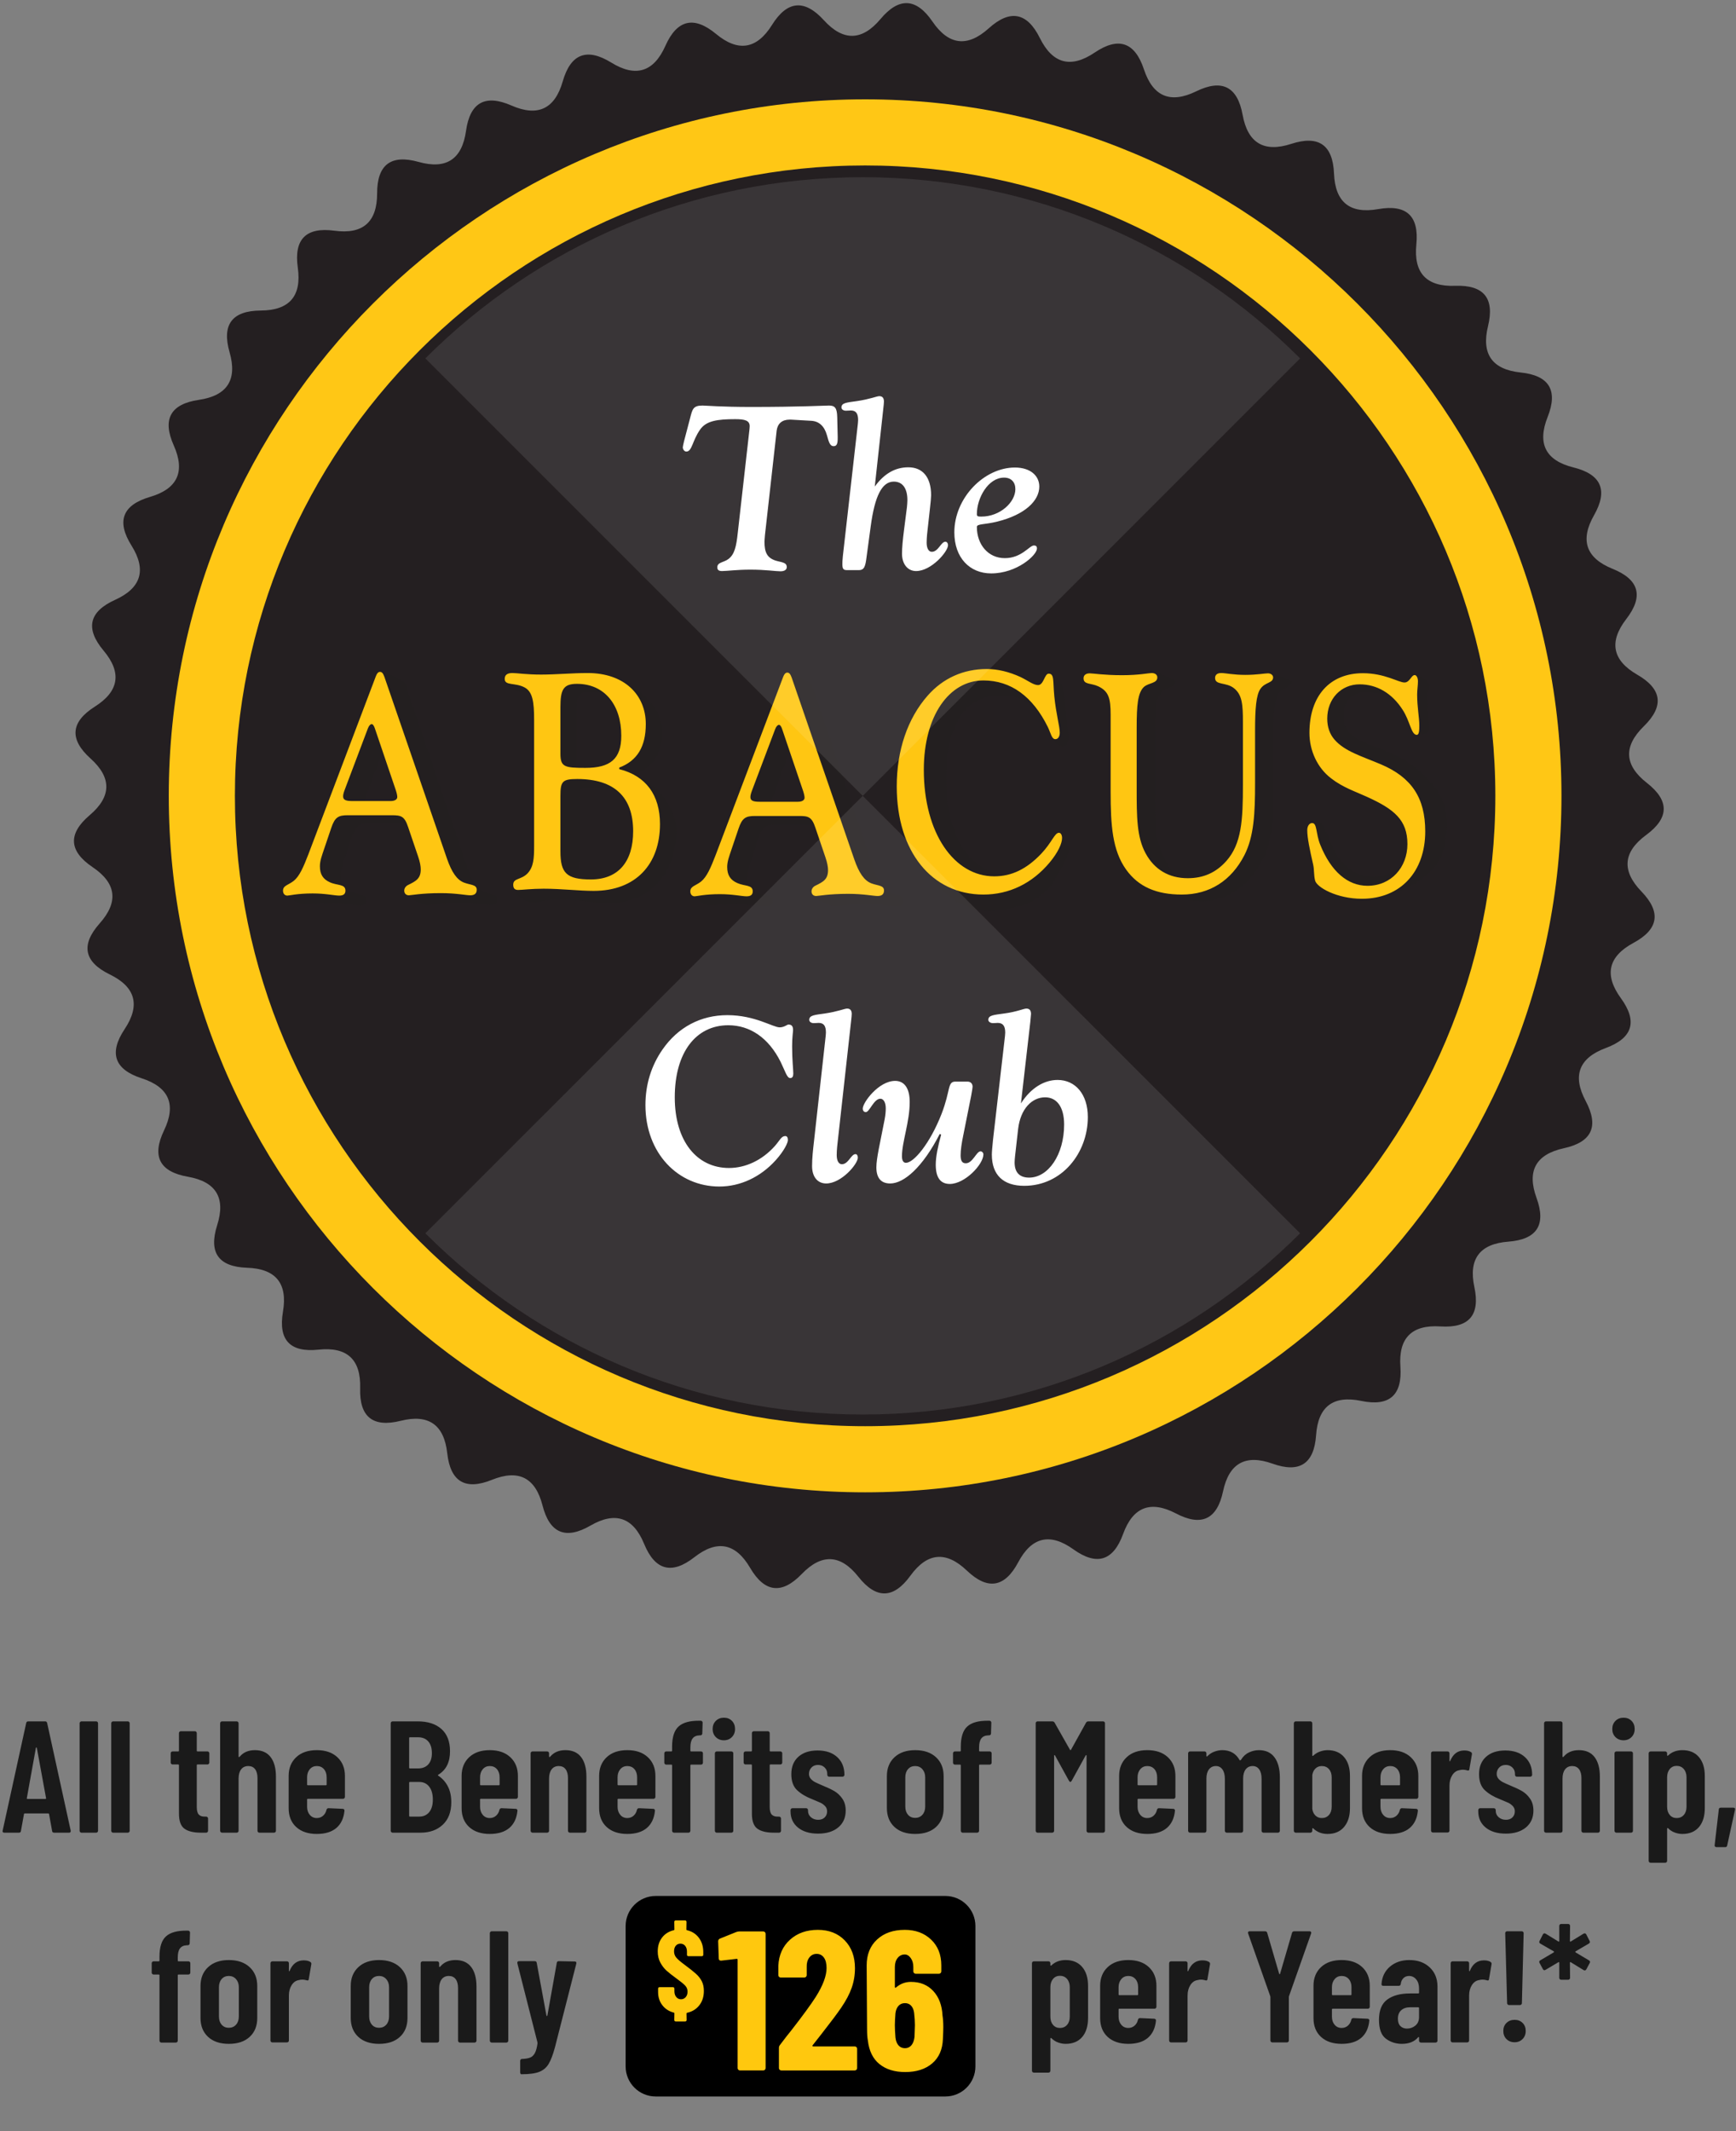 <svg clip-rule="evenodd" fill-rule="evenodd" stroke-linejoin="round" stroke-miterlimit="2" viewBox="0 0 2275 2792" xmlns="http://www.w3.org/2000/svg"><rect x="0" y="0" width="2275" height="2792" fill="#808080" stroke="none"/><path d="m1278.27 2523.36c0-21.749-17.657-39.406-39.406-39.406h-379.576c-21.749 0-39.406 17.657-39.406 39.406v183.896c0 21.749 17.657 39.406 39.406 39.406h379.576c21.749 0 39.406-17.657 39.406-39.406z"/><path d="m1235.14 2640.49c.693 4.163 1.04 9.28 1.04 15.351 0 3.816-.173 9.019-.52 15.61-.52 13.703-5.204 24.327-14.05 31.872s-20.64 11.317-35.384 11.317c-13.876 0-25.107-3.469-33.692-10.407-8.586-6.938-13.66-17.258-15.221-30.961-.694-3.642-1.04-8.412-1.04-14.309l-.521-84.037c0-14.223 4.553-25.541 13.659-33.953 9.107-8.413 21.205-12.619 36.295-12.619 14.05 0 25.541 4.25 34.473 12.749 8.933 8.499 13.4 19.773 13.4 33.823v7.805c0 .867-.304 1.604-.911 2.212-.607.607-1.344.91-2.212.91h-30.44c-.867 0-1.605-.303-2.212-.91-.607-.608-.91-1.345-.91-2.212v-5.724c0-4.683-1.128-8.586-3.383-11.708s-4.856-4.683-7.805-4.683c-3.816 0-6.938 1.518-9.366 4.553-2.429 3.036-3.643 6.982-3.643 11.838v26.278c0 .52.174.824.521.911.346.086.693-.044 1.04-.391 5.724-4.856 12.229-7.285 19.514-7.285 12.141 0 21.898 3.99 29.269 11.968 7.372 7.979 11.405 18.646 12.099 32.002zm-270.324-109.274c1.388-.52 2.689-.78 3.903-.78h31.481c.868 0 1.605.303 2.212.91s.91 1.344.91 2.212v175.879c0 .867-.303 1.604-.91 2.211-.607.608-1.344.911-2.212.911h-30.44c-.868 0-1.605-.303-2.212-.911-.607-.607-.911-1.344-.911-2.211v-142.056c0-.694-.433-1.041-1.3-1.041l-20.034 2.341h-.52c-1.908 0-2.862-.953-2.862-2.861l-.781-22.376c0-1.734.781-2.948 2.342-3.642zm100.168 148.301c-.347.347-.433.693-.26 1.04s.52.521 1.041.521h54.377c.867 0 1.604.303 2.211.91s.911 1.345.911 2.212v25.237c0 .867-.304 1.604-.911 2.211-.607.608-1.344.911-2.211.911h-96.266c-.867 0-1.604-.303-2.211-.911-.607-.607-.911-1.344-.911-2.211v-26.278c0-1.561.434-2.862 1.301-3.903 6.938-9.192 11.795-15.437 14.57-18.732 15.264-19.6 26.104-34.43 32.522-44.49 9.366-14.917 14.05-27.492 14.05-37.726 0-5.897-1.171-10.45-3.513-13.659-2.341-3.209-5.507-4.814-9.496-4.814-3.99 0-7.199 1.605-9.627 4.814s-3.556 7.328-3.382 12.358v10.667c0 .868-.304 1.605-.911 2.212s-1.344.91-2.211.91h-30.961c-.867 0-1.605-.303-2.212-.91s-.91-1.344-.91-2.212v-12.228c.693-14.223 5.81-25.627 15.35-34.213s21.681-12.879 36.425-12.879c14.57 0 26.321 4.597 35.254 13.789 8.932 9.193 13.399 21.335 13.399 36.425 0 9.02-1.431 17.605-4.293 25.758-2.862 8.152-7.502 16.911-13.92 26.277-4.856 7.112-13.182 18.213-24.977 33.303zm133.471-10.928c.347-8.325.52-13.442.52-15.35 0-4.683-.347-10.06-1.041-16.131-.52-3.989-1.821-7.112-3.902-9.366-2.082-2.255-4.77-3.383-8.066-3.383-3.469 0-6.287 1.171-8.456 3.513-2.168 2.341-3.512 5.593-4.032 9.756-.521 6.765-.781 11.968-.781 15.611 0 4.163.26 9.54.781 16.131.52 4.51 1.864 7.979 4.032 10.407 2.169 2.428 4.987 3.642 8.456 3.642s6.288-1.301 8.456-3.902c2.168-2.602 3.512-6.245 4.033-10.928zm-276.06-60.193c0 7.484-1.999 13.762-5.997 18.837-3.998 5.074-9.328 8.328-15.992 9.764-.512.205-.768.512-.768.922l.153 8.611c0 .512-.179.948-.538 1.307s-.794.538-1.307.538h-12.455c-.512 0-.948-.179-1.307-.538-.358-.359-.538-.795-.538-1.307l.154-8.918c0-.41-.205-.667-.615-.769-6.356-1.64-11.404-4.869-15.146-9.687-3.741-4.818-5.612-10.61-5.612-17.376v-4.459c0-.512.179-.948.538-1.307s.794-.538 1.307-.538h17.683c.512 0 .948.179 1.307.538s.538.795.538 1.307v3.383c0 3.178.82 5.74 2.46 7.688s3.691 2.922 6.151 2.922 4.51-.923 6.15-2.768 2.461-4.254 2.461-7.227c0-3.075-1.026-5.715-3.076-7.919s-6.048-5.458-11.993-9.764c-5.126-3.69-9.277-6.971-12.455-9.841s-5.895-6.407-8.15-10.61c-2.255-4.202-3.383-9.072-3.383-14.607 0-7.176 1.897-13.224 5.69-18.144 3.793-4.921 8.969-8.15 15.53-9.687.41-.103.615-.41.615-.923l-.154-9.995c0-.512.18-.948.538-1.307.359-.358.795-.538 1.307-.538h12.301c.513 0 .949.18 1.307.538.359.359.539.795.539 1.307l-.154 9.995c0 .513.205.82.615.923 6.663 1.537 11.917 4.869 15.761 9.994 3.844 5.126 5.766 11.328 5.766 18.606v3.69c0 .513-.179.948-.538 1.307s-.795.538-1.307.538h-17.683c-.513 0-.948-.179-1.307-.538s-.538-.794-.538-1.307v-4.152c0-3.177-.795-5.714-2.384-7.611-1.589-1.896-3.664-2.845-6.227-2.845-2.46 0-4.459.897-5.997 2.691s-2.306 4.28-2.306 7.458c0 3.075.974 5.792 2.921 8.149 1.948 2.358 5.792 5.638 11.532 9.841 6.356 4.716 11.148 8.534 14.377 11.456 3.229 2.921 5.741 6.15 7.535 9.687 1.794 3.536 2.691 7.765 2.691 12.685z" fill="#ffc80e" fill-rule="nonzero"/><path d="m682.97 2717.5c-.278 0-.556-.243-.834-.729-.277-.486-.416-1.077-.416-1.771v-15c0-.695.208-1.285.625-1.771.416-.486.903-.729 1.458-.729 4.583-.139 8.195-.729 10.833-1.771 2.639-1.042 4.757-3.056 6.355-6.042 1.597-2.986 2.743-7.326 3.437-13.021l-.208-1.25-26.25-103.333v-.833c0-1.25.764-1.875 2.291-1.875h20.417c1.667 0 2.57.764 2.708 2.291l12.709 68.959c.139.416.347.625.625.625s.486-.209.625-.625l12.291-68.959c.139-1.527 1.042-2.291 2.709-2.291l20.625.416c1.944 0 2.708.903 2.291 2.709l-27.916 109.375c-2.639 9.861-5.417 17.222-8.334 22.083-2.916 4.861-7.013 8.333-12.291 10.417-5.278 2.083-12.847 3.125-22.709 3.125zm713.541-149.584c9.306 0 16.528 3.021 21.667 9.063s7.708 14.271 7.708 24.687v42.084c0 10.694-2.569 19.028-7.708 25s-12.361 8.958-21.667 8.958c-3.194 0-6.458-.59-9.791-1.771-3.334-1.18-6.32-3.09-8.959-5.729-.277-.278-.555-.347-.833-.208s-.417.416-.417.833v42.083c0 .695-.243 1.285-.729 1.771s-1.076.729-1.771.729h-19.166c-.695 0-1.285-.243-1.771-.729s-.729-1.076-.729-1.771v-140.833c0-.694.243-1.285.729-1.771s1.076-.729 1.771-.729h19.166c.695 0 1.285.243 1.771.729s.729 1.077.729 1.771v2.5c0 .417.174.66.521.729.347.07.729-.173 1.146-.729 4.861-4.444 10.972-6.667 18.333-6.667zm118.959 61.25c0 .695-.243 1.285-.729 1.771-.487.486-1.077.729-1.771.729h-46.042c-.694 0-1.042.348-1.042 1.042v9.375c0 4.306 1.181 7.847 3.542 10.625s5.417 4.167 9.167 4.167c3.194 0 5.937-1.007 8.229-3.021s3.785-4.618 4.479-7.813c.417-1.388 1.32-2.083 2.708-2.083l18.542.833c.695 0 1.285.244 1.771.73s.66 1.145.521 1.979c-.972 9.722-4.514 17.187-10.625 22.396-6.111 5.208-14.653 7.812-25.625 7.812-11.389 0-20.382-3.021-26.979-9.062-6.598-6.042-9.896-14.271-9.896-24.688v-42.292c0-10.138 3.298-18.298 9.896-24.479 6.597-6.18 15.59-9.271 26.979-9.271s20.382 3.091 26.979 9.271c6.597 6.181 9.896 14.341 9.896 24.479zm279.583 0c0 .695-.243 1.285-.729 1.771s-1.076.729-1.771.729h-46.042c-.694 0-1.041.348-1.041 1.042v9.375c0 4.306 1.18 7.847 3.541 10.625 2.362 2.778 5.417 4.167 9.167 4.167 3.195 0 5.938-1.007 8.229-3.021 2.292-2.014 3.785-4.618 4.479-7.813.417-1.388 1.32-2.083 2.709-2.083l18.541.833c.695 0 1.285.244 1.771.73s.66 1.145.521 1.979c-.972 9.722-4.514 17.187-10.625 22.396-6.111 5.208-14.653 7.812-25.625 7.812-11.389 0-20.382-3.021-26.979-9.062-6.597-6.042-9.896-14.271-9.896-24.688v-42.292c0-10.138 3.299-18.298 9.896-24.479 6.597-6.18 15.59-9.271 26.979-9.271s20.382 3.091 26.979 9.271c6.597 6.181 9.896 14.341 9.896 24.479zm-1495.21 48.542c-11.528 0-20.591-3.055-27.188-9.167-6.597-6.111-9.896-14.375-9.896-24.791v-41.875c0-10.278 3.334-18.507 10-24.688 6.667-6.18 15.695-9.271 27.084-9.271 11.528 0 20.625 3.091 27.291 9.271 6.667 6.181 10 14.41 10 24.688v41.875c0 10.416-3.298 18.68-9.895 24.791-6.598 6.112-15.73 9.167-27.396 9.167zm196.875 0c-11.528 0-20.591-3.055-27.188-9.167-6.597-6.111-9.896-14.375-9.896-24.791v-41.875c0-10.278 3.334-18.507 10-24.688 6.667-6.18 15.695-9.271 27.084-9.271 11.528 0 20.625 3.091 27.291 9.271 6.667 6.181 10 14.41 10 24.688v41.875c0 10.416-3.298 18.68-9.895 24.791-6.598 6.112-15.73 9.167-27.396 9.167zm1350.21-109.792c10.972 0 19.861 3.195 26.667 9.584 6.805 6.389 10.208 14.791 10.208 25.208v70.833c0 .695-.243 1.285-.729 1.771s-1.076.729-1.771.729h-19.167c-.694 0-1.284-.243-1.77-.729-.487-.486-.73-1.076-.73-1.771v-3.958c0-.417-.138-.694-.416-.833s-.556 0-.834.416c-4.861 5.695-11.944 8.542-21.25 8.542-7.916 0-14.895-2.257-20.937-6.771s-9.063-12.743-9.063-24.687c0-12.5 3.646-21.389 10.938-26.667s17.187-7.917 29.687-7.917h10.834c.694 0 1.041-.347 1.041-1.041v-5.417c0-5-1.25-8.993-3.75-11.979s-5.625-4.479-9.375-4.479c-2.916 0-5.347.937-7.291 2.812-1.945 1.875-3.125 4.41-3.542 7.604-.139 1.667-1.042 2.5-2.708 2.5h-20.209c-1.666 0-2.43-.833-2.291-2.5.694-9.444 4.409-17.013 11.146-22.708 6.736-5.694 15.173-8.542 25.312-8.542zm-1202.5 108.125c-.694 0-1.285-.243-1.771-.729s-.729-1.076-.729-1.771v-140.833c0-.694.243-1.285.729-1.771s1.077-.729 1.771-.729h19.167c.694 0 1.284.243 1.771.729.486.486.729 1.077.729 1.771v140.833c0 .695-.243 1.285-.729 1.771-.487.486-1.077.729-1.771.729zm-47.5-108.125c9.028 0 15.868 3.021 20.521 9.063s6.979 14.618 6.979 25.729v70.833c0 .695-.243 1.285-.729 1.771s-1.076.729-1.771.729h-19.167c-.694 0-1.284-.243-1.77-.729-.487-.486-.73-1.076-.73-1.771v-68.958c0-5-1.041-8.889-3.125-11.667-2.083-2.777-5.069-4.166-8.958-4.166-4.028 0-7.153 1.458-9.375 4.375-2.222 2.916-3.333 6.944-3.333 12.083v68.333c0 .695-.243 1.285-.729 1.771-.487.486-1.077.729-1.771.729h-19.167c-.694 0-1.285-.243-1.771-.729s-.729-1.076-.729-1.771v-101.458c0-.694.243-1.285.729-1.771s1.077-.729 1.771-.729h19.167c.694 0 1.284.243 1.771.729.486.486.729 1.077.729 1.771v4.167c0 .416.173.66.521.729.347.069.729-.174 1.145-.729 4.723-5.556 11.32-8.334 19.792-8.334zm-350 1.667c.695 0 1.285.243 1.771.729s.729 1.077.729 1.771v12.292c0 .694-.243 1.285-.729 1.771s-1.076.729-1.771.729h-12.917c-.694 0-1.041.347-1.041 1.041v85.625c0 .695-.243 1.285-.729 1.771-.487.486-1.077.729-1.771.729h-18.959c-.694 0-1.284-.243-1.77-.729-.487-.486-.73-1.076-.73-1.771v-85.625c0-.694-.347-1.041-1.041-1.041h-6.667c-.694 0-1.285-.243-1.771-.729s-.729-1.077-.729-1.771v-12.292c0-.694.243-1.285.729-1.771s1.077-.729 1.771-.729h6.667c.694 0 1.041-.347 1.041-1.042v-5.208c0-12.5 2.848-21.319 8.542-26.458 5.695-5.139 14.792-7.639 27.292-7.5h1.666c.695 0 1.285.243 1.771.729s.729 1.076.729 1.771l-.416 14.166c0 .695-.243 1.285-.729 1.771-.487.486-1.077.729-1.771.729h-1.042c-4.167.139-7.222 1.494-9.167 4.063-1.944 2.569-2.916 6.493-2.916 11.771v4.166c0 .695.347 1.042 1.041 1.042zm1420.42 106.25c-.695 0-1.285-.243-1.771-.729s-.729-1.076-.729-1.771v-56.875l-.209-1.25-28.958-82.083c-.139-.278-.208-.625-.208-1.042 0-1.25.764-1.875 2.291-1.875h20c1.528 0 2.5.695 2.917 2.083l15.625 53.542c.139.417.347.625.625.625s.486-.208.625-.625l15.625-53.542c.417-1.388 1.389-2.083 2.917-2.083h20c.833 0 1.458.243 1.875.729.416.486.486 1.216.208 2.188l-28.958 82.083-.209 1.25v56.875c0 .695-.243 1.285-.729 1.771s-1.076.729-1.771.729zm277.291-107.5c3.75 0 6.667.695 8.75 2.083 1.112.695 1.528 1.737 1.25 3.125l-3.333 19.375c-.139 1.667-1.111 2.153-2.917 1.459-1.944-.556-3.75-.834-5.416-.834-1.667 0-3.195.209-4.584.625-3.888.556-7.048 2.744-9.479 6.563-2.43 3.819-3.646 8.368-3.646 13.646v58.958c0 .695-.243 1.285-.729 1.771s-1.076.729-1.771.729h-19.166c-.695 0-1.285-.243-1.771-.729s-.729-1.076-.729-1.771v-101.25c0-.694.243-1.285.729-1.771s1.076-.729 1.771-.729h19.166c.695 0 1.285.243 1.771.729s.729 1.077.729 1.771v9.583c0 .556.139.869.417.938s.486-.174.625-.729c3.75-9.028 9.861-13.542 18.333-13.542zm-368.958 0c3.75 0 6.667.695 8.75 2.083 1.111.695 1.528 1.737 1.25 3.125l-3.333 19.375c-.139 1.667-1.111 2.153-2.917 1.459-1.944-.556-3.75-.834-5.417-.834-1.666 0-3.194.209-4.583.625-3.889.556-7.049 2.744-9.479 6.563-2.431 3.819-3.646 8.368-3.646 13.646v58.958c0 .695-.243 1.285-.729 1.771s-1.076.729-1.771.729h-19.167c-.694 0-1.284-.243-1.77-.729-.487-.486-.73-1.076-.73-1.771v-101.25c0-.694.243-1.285.73-1.771.486-.486 1.076-.729 1.77-.729h19.167c.695 0 1.285.243 1.771.729s.729 1.077.729 1.771v9.583c0 .556.139.869.417.938s.486-.174.625-.729c3.75-9.028 9.861-13.542 18.333-13.542zm-1177.71 0c3.75 0 6.666.695 8.75 2.083 1.111.695 1.528 1.737 1.25 3.125l-3.334 19.375c-.138 1.667-1.111 2.153-2.916 1.459-1.945-.556-3.75-.834-5.417-.834s-3.194.209-4.583.625c-3.889.556-7.049 2.744-9.479 6.563-2.431 3.819-3.646 8.368-3.646 13.646v58.958c0 .695-.243 1.285-.729 1.771-.487.486-1.077.729-1.771.729h-19.167c-.694 0-1.285-.243-1.771-.729s-.729-1.076-.729-1.771v-101.25c0-.694.243-1.285.729-1.771s1.077-.729 1.771-.729h19.167c.694 0 1.284.243 1.771.729.486.486.729 1.077.729 1.771v9.583c0 .556.139.869.416.938.278.069.487-.174.625-.729 3.75-9.028 9.862-13.542 18.334-13.542zm1586.88 107.292c-4.306 0-7.847-1.389-10.625-4.167s-4.167-6.319-4.167-10.625c0-4.305 1.389-7.812 4.167-10.521 2.778-2.708 6.319-4.062 10.625-4.062 4.305 0 7.812 1.354 10.521 4.062 2.708 2.709 4.062 6.216 4.062 10.521 0 4.306-1.389 7.847-4.167 10.625-2.777 2.778-6.25 4.167-10.416 4.167zm-141.042-17.917c4.167 0 7.847-1.319 11.042-3.958 3.194-2.639 4.791-6.32 4.791-11.042v-11.875c0-.694-.347-1.042-1.041-1.042h-10.834c-4.722 0-8.541 1.285-11.458 3.855-2.917 2.569-4.375 6.284-4.375 11.145 0 4.306 1.111 7.535 3.333 9.688 2.223 2.153 5.07 3.229 8.542 3.229zm-441.875-54.167c0-4.444-1.18-8.055-3.542-10.833-2.361-2.778-5.486-4.167-9.375-4.167-3.75 0-6.77 1.389-9.062 4.167s-3.438 6.389-3.438 10.833v38.542c0 4.445 1.146 8.021 3.438 10.729 2.292 2.709 5.312 4.063 9.062 4.063 3.889 0 7.014-1.354 9.375-4.063 2.362-2.708 3.542-6.284 3.542-10.729zm-1102.08 53.125c3.889 0 7.048-1.354 9.479-4.062 2.43-2.708 3.646-6.285 3.646-10.729v-38.334c0-4.305-1.216-7.847-3.646-10.625-2.431-2.777-5.59-4.166-9.479-4.166s-7.014 1.354-9.375 4.062c-2.361 2.709-3.542 6.285-3.542 10.729v38.334c0 4.444 1.181 8.021 3.542 10.729s5.486 4.062 9.375 4.062zm196.875 0c3.889 0 7.048-1.354 9.479-4.062 2.43-2.708 3.646-6.285 3.646-10.729v-38.334c0-4.305-1.216-7.847-3.646-10.625-2.431-2.777-5.59-4.166-9.479-4.166s-7.014 1.354-9.375 4.062c-2.361 2.709-3.542 6.285-3.542 10.729v38.334c0 4.444 1.181 8.021 3.542 10.729s5.486 4.062 9.375 4.062zm1480.83-29.791c-.694 0-1.285-.243-1.771-.729s-.729-1.077-.729-1.771l-2.5-91.667c0-.694.243-1.285.729-1.771s1.077-.729 1.771-.729h19.167c.694 0 1.284.243 1.771.729.486.486.729 1.077.729 1.771l-2.292 91.667c0 .694-.243 1.285-.729 1.771s-1.076.729-1.771.729zm-498.958-38.125c-3.75 0-6.806 1.389-9.167 4.166-2.361 2.778-3.542 6.32-3.542 10.625v9.375c0 .695.348 1.042 1.042 1.042h23.542c.694 0 1.041-.347 1.041-1.042v-9.375c0-4.444-1.18-8.02-3.541-10.729-2.361-2.708-5.486-4.062-9.375-4.062zm279.583 0c-3.75 0-6.805 1.389-9.167 4.166-2.361 2.778-3.541 6.32-3.541 10.625v9.375c0 .695.347 1.042 1.041 1.042h23.542c.695 0 1.042-.347 1.042-1.042v-9.375c0-4.444-1.181-8.02-3.542-10.729-2.361-2.708-5.486-4.062-9.375-4.062zm287.708 5c-.694 0-1.284-.243-1.77-.729-.487-.486-.73-1.077-.73-1.771v-19.792c0-.417-.138-.694-.416-.833s-.556-.07-.834.208l-16.875 10c-.555.278-.972.417-1.25.417-.833 0-1.527-.486-2.083-1.459l-4.375-8.125c-.278-.555-.417-.972-.417-1.25 0-.833.417-1.527 1.25-2.083l17.709-10.417c.278-.277.416-.555.416-.833s-.138-.486-.416-.625l-17.709-10.208c-1.25-.834-1.527-1.945-.833-3.334l4.375-8.541c.278-.695.764-1.146 1.458-1.354.695-.209 1.389-.105 2.084.312l16.666 10.208c.278.278.556.348.834.209s.416-.417.416-.834v-19.791c0-.695.243-1.285.73-1.771.486-.486 1.076-.729 1.77-.729h9.167c.695 0 1.285.243 1.771.729s.729 1.076.729 1.771l-.208 19.791c0 .417.139.695.416.834.278.139.556.069.834-.209l16.666-10.208c.556-.278.973-.417 1.25-.417.973 0 1.737.487 2.292 1.459l4.375 8.541c.278.556.417.973.417 1.25 0 .695-.417 1.389-1.25 2.084l-17.5 10.208c-.278.139-.417.347-.417.625s.139.556.417.833l17.5 10.417c1.389.833 1.736 1.945 1.041 3.333l-4.583 8.542c-.417.695-.937 1.111-1.562 1.25s-1.285 0-1.98-.417l-16.666-10.208c-.278-.278-.556-.347-.834-.208-.277.139-.416.416-.416.833l.208 19.792c0 .694-.243 1.285-.729 1.771s-1.076.729-1.771.729zm158.855-300.834c9.305 0 16.527 3.021 21.666 9.063s7.709 14.271 7.709 24.687v42.084c0 10.694-2.57 19.028-7.709 25s-12.361 8.958-21.666 8.958c-3.195 0-6.459-.59-9.792-1.771-3.333-1.18-6.32-3.09-8.958-5.729-.278-.278-.556-.347-.834-.208s-.416.416-.416.833v42.083c0 .695-.243 1.285-.73 1.771-.486.486-1.076.729-1.77.729h-19.167c-.695 0-1.285-.243-1.771-.729s-.729-1.076-.729-1.771v-140.833c0-.694.243-1.285.729-1.771s1.076-.729 1.771-.729h19.167c.694 0 1.284.243 1.77.729.487.486.73 1.077.73 1.771v2.5c0 .417.173.66.52.729.348.07.73-.173 1.146-.729 4.861-4.444 10.972-6.667 18.334-6.667zm44.791 127.084c-.833 0-1.493-.243-1.979-.729s-.66-1.146-.521-1.98l5.417-46.666c.139-1.528.972-2.292 2.5-2.292h16.667c1.805 0 2.5.903 2.083 2.708l-10.208 46.667c-.278 1.528-1.181 2.292-2.709 2.292zm-1050.21-17.292c-11.528 0-20.59-3.055-27.188-9.167-6.597-6.111-9.895-14.375-9.895-24.791v-41.875c0-10.278 3.333-18.507 10-24.688 6.666-6.18 15.694-9.271 27.083-9.271 11.528 0 20.625 3.091 27.292 9.271 6.666 6.181 10 14.41 10 24.688v41.875c0 10.416-3.299 18.68-9.896 24.791-6.597 6.112-15.729 9.167-27.396 9.167zm-340.417-48.542c0 .695-.243 1.285-.729 1.771s-1.076.729-1.771.729h-46.041c-.695 0-1.042.348-1.042 1.042v9.375c0 4.306 1.18 7.847 3.542 10.625 2.361 2.778 5.416 4.167 9.166 4.167 3.195 0 5.938-1.007 8.229-3.021 2.292-2.014 3.785-4.618 4.48-7.813.416-1.388 1.319-2.083 2.708-2.083l18.542.833c.694 0 1.284.244 1.77.73.487.486.66 1.145.521 1.979-.972 9.722-4.514 17.187-10.625 22.396-6.111 5.208-14.653 7.812-25.625 7.812-11.389 0-20.382-3.021-26.979-9.062-6.597-6.042-9.896-14.271-9.896-24.688v-42.292c0-10.138 3.299-18.298 9.896-24.479 6.597-6.18 15.59-9.271 26.979-9.271s20.382 3.091 26.979 9.271c6.598 6.181 9.896 14.341 9.896 24.479zm-180.208 0c0 .695-.243 1.285-.729 1.771s-1.077.729-1.771.729h-46.042c-.694 0-1.041.348-1.041 1.042v9.375c0 4.306 1.18 7.847 3.541 10.625s5.417 4.167 9.167 4.167c3.194 0 5.937-1.007 8.229-3.021s3.785-4.618 4.479-7.813c.417-1.388 1.32-2.083 2.709-2.083l18.541.833c.695 0 1.285.244 1.771.73s.66 1.145.521 1.979c-.972 9.722-4.514 17.187-10.625 22.396-6.111 5.208-14.653 7.812-25.625 7.812-11.389 0-20.382-3.021-26.979-9.062-6.597-6.042-9.896-14.271-9.896-24.688v-42.292c0-10.138 3.299-18.298 9.896-24.479 6.597-6.18 15.59-9.271 26.979-9.271s20.382 3.091 26.979 9.271c6.597 6.181 9.896 14.341 9.896 24.479zm1180 0c0 .695-.243 1.285-.729 1.771s-1.077.729-1.771.729h-46.042c-.694 0-1.041.348-1.041 1.042v9.375c0 4.306 1.18 7.847 3.541 10.625s5.417 4.167 9.167 4.167c3.194 0 5.937-1.007 8.229-3.021s3.785-4.618 4.479-7.813c.417-1.388 1.32-2.083 2.709-2.083l18.541.833c.695 0 1.285.244 1.771.73s.66 1.145.521 1.979c-.972 9.722-4.514 17.187-10.625 22.396-6.111 5.208-14.653 7.812-25.625 7.812-11.389 0-20.382-3.021-26.979-9.062-6.597-6.042-9.896-14.271-9.896-24.688v-42.292c0-10.138 3.299-18.298 9.896-24.479 6.597-6.18 15.59-9.271 26.979-9.271s20.382 3.091 26.979 9.271c6.597 6.181 9.896 14.341 9.896 24.479zm-1406.67 0c0 .695-.243 1.285-.729 1.771s-1.076.729-1.771.729h-46.041c-.695 0-1.042.348-1.042 1.042v9.375c0 4.306 1.18 7.847 3.542 10.625 2.361 2.778 5.416 4.167 9.166 4.167 3.195 0 5.938-1.007 8.229-3.021 2.292-2.014 3.785-4.618 4.48-7.813.416-1.388 1.319-2.083 2.708-2.083l18.542.833c.694 0 1.284.244 1.77.73.487.486.66 1.145.521 1.979-.972 9.722-4.514 17.187-10.625 22.396-6.111 5.208-14.653 7.812-25.625 7.812-11.389 0-20.382-3.021-26.979-9.062-6.597-6.042-9.896-14.271-9.896-24.688v-42.292c0-10.138 3.299-18.298 9.896-24.479 6.597-6.18 15.59-9.271 26.979-9.271s20.382 3.091 26.979 9.271c6.598 6.181 9.896 14.341 9.896 24.479zm1287.71-61.25c9.166 0 16.354 2.987 21.562 8.959s7.813 14.236 7.813 24.791v42.292c0 10.278-2.57 18.472-7.709 24.583-5.139 6.112-12.361 9.167-21.666 9.167-7.5 0-13.75-2.43-18.75-7.292-.278-.277-.556-.347-.834-.208s-.416.417-.416.833v2.5c0 .695-.243 1.285-.73 1.771-.486.486-1.076.729-1.77.729h-19.167c-.695 0-1.285-.243-1.771-.729s-.729-1.076-.729-1.771v-140.833c0-.694.243-1.285.729-1.771s1.076-.729 1.771-.729h19.167c.694 0 1.284.243 1.77.729.487.486.73 1.077.73 1.771v42.083c0 .417.173.66.52.73.348.069.73-.174 1.146-.73 2.639-2.361 5.591-4.097 8.854-5.208 3.264-1.111 6.424-1.667 9.48-1.667zm-199.375 61.25c0 .695-.243 1.285-.73 1.771-.486.486-1.076.729-1.77.729h-46.042c-.695 0-1.042.348-1.042 1.042v9.375c0 4.306 1.181 7.847 3.542 10.625s5.417 4.167 9.167 4.167c3.194 0 5.937-1.007 8.229-3.021 2.291-2.014 3.784-4.618 4.479-7.813.417-1.388 1.319-2.083 2.708-2.083l18.542.833c.694 0 1.285.244 1.771.73s.659 1.145.521 1.979c-.973 9.722-4.514 17.187-10.625 22.396-6.112 5.208-14.653 7.812-25.625 7.812-11.389 0-20.382-3.021-26.98-9.062-6.597-6.042-9.895-14.271-9.895-24.688v-42.292c0-10.138 3.298-18.298 9.895-24.479 6.598-6.18 15.591-9.271 26.98-9.271 11.388 0 20.382 3.091 26.979 9.271 6.597 6.181 9.896 14.341 9.896 24.479zm432.916 48.125c-10.972 0-19.722-2.638-26.25-7.916s-9.791-12.431-9.791-21.459v-1.458c0-.694.243-1.285.729-1.771s1.076-.729 1.771-.729h17.916c.695 0 1.285.243 1.771.729s.729 1.077.729 1.771v1.042c0 3.333 1.285 6.111 3.854 8.333 2.57 2.222 5.73 3.333 9.48 3.333 3.611 0 6.458-1.041 8.541-3.125 2.084-2.083 3.125-4.722 3.125-7.916 0-2.778-.903-5.104-2.708-6.979-1.806-1.875-3.75-3.299-5.833-4.271-2.084-.972-5.834-2.57-11.25-4.792-7.917-3.055-14.41-6.944-19.48-11.667-5.069-4.722-7.604-11.736-7.604-21.041 0-9.722 3.091-17.327 9.271-22.813 6.181-5.486 14.549-8.229 25.104-8.229 10.834 0 19.41 2.882 25.729 8.646 6.32 5.764 9.48 13.507 9.48 23.229 0 .695-.243 1.285-.73 1.771-.486.486-1.076.729-1.77.729h-17.5c-.695 0-1.285-.243-1.771-.729s-.729-1.076-.729-1.771v-1.25c0-3.333-1.146-6.111-3.438-8.333s-5.174-3.334-8.646-3.334c-3.611 0-6.493 1.146-8.646 3.438-2.152 2.292-3.229 5.035-3.229 8.229 0 2.639.834 4.861 2.5 6.667 1.667 1.805 3.542 3.229 5.625 4.271 2.084 1.041 5.556 2.604 10.417 4.687 5.833 2.361 10.729 4.688 14.687 6.979 3.959 2.292 7.431 5.556 10.417 9.792s4.479 9.479 4.479 15.729c0 9.306-3.264 16.667-9.791 22.083-6.528 5.417-15.348 8.125-26.459 8.125zm-901.25 0c-10.972 0-19.722-2.638-26.25-7.916s-9.791-12.431-9.791-21.459v-1.458c0-.694.243-1.285.729-1.771s1.076-.729 1.771-.729h17.916c.695 0 1.285.243 1.771.729s.729 1.077.729 1.771v1.042c0 3.333 1.285 6.111 3.854 8.333 2.57 2.222 5.73 3.333 9.48 3.333 3.611 0 6.458-1.041 8.541-3.125 2.084-2.083 3.125-4.722 3.125-7.916 0-2.778-.903-5.104-2.708-6.979-1.806-1.875-3.75-3.299-5.833-4.271-2.084-.972-5.834-2.57-11.25-4.792-7.917-3.055-14.41-6.944-19.48-11.667-5.069-4.722-7.604-11.736-7.604-21.041 0-9.722 3.091-17.327 9.271-22.813 6.181-5.486 14.549-8.229 25.104-8.229 10.834 0 19.41 2.882 25.729 8.646 6.32 5.764 9.48 13.507 9.48 23.229 0 .695-.243 1.285-.73 1.771-.486.486-1.076.729-1.77.729h-17.5c-.695 0-1.285-.243-1.771-.729s-.729-1.076-.729-1.771v-1.25c0-3.333-1.146-6.111-3.438-8.333s-5.174-3.334-8.646-3.334c-3.611 0-6.493 1.146-8.646 3.438-2.152 2.292-3.229 5.035-3.229 8.229 0 2.639.834 4.861 2.5 6.667 1.667 1.805 3.542 3.229 5.625 4.271 2.084 1.041 5.556 2.604 10.417 4.687 5.833 2.361 10.729 4.688 14.687 6.979 3.959 2.292 7.431 5.556 10.417 9.792s4.479 9.479 4.479 15.729c0 9.306-3.264 16.667-9.791 22.083-6.528 5.417-15.348 8.125-26.459 8.125zm-1001.04-1.25c-1.667 0-2.57-.763-2.709-2.291l-3.958-21.875c0-.695-.417-1.042-1.25-1.042h-30.417c-.833 0-1.25.347-1.25 1.042l-3.958 21.875c-.139 1.528-1.042 2.291-2.708 2.291h-18.959c-1.944 0-2.708-.902-2.291-2.708l30.833-140.833c.278-1.528 1.18-2.292 2.708-2.292h22.084c1.527 0 2.43.764 2.708 2.292l30.833 140.833v.833c0 1.25-.764 1.875-2.291 1.875zm868.333 0c-.695 0-1.285-.243-1.771-.729s-.729-1.076-.729-1.771v-101.458c0-.694.243-1.285.729-1.771s1.076-.729 1.771-.729h19.167c.694 0 1.284.243 1.77.729.487.486.73 1.077.73 1.771v101.458c0 .695-.243 1.285-.73 1.771-.486.486-1.076.729-1.77.729zm-20.625-106.458c.694 0 1.285.243 1.771.729s.729 1.077.729 1.771v12.292c0 .694-.243 1.285-.729 1.771s-1.077.729-1.771.729h-12.917c-.694 0-1.041.347-1.041 1.041v85.625c0 .695-.243 1.285-.73 1.771-.486.486-1.076.729-1.77.729h-18.959c-.694 0-1.284-.243-1.771-.729-.486-.486-.729-1.076-.729-1.771v-85.625c0-.694-.347-1.041-1.041-1.041h-6.667c-.695 0-1.285-.243-1.771-.729s-.729-1.077-.729-1.771v-12.292c0-.694.243-1.285.729-1.771s1.076-.729 1.771-.729h6.667c.694 0 1.041-.347 1.041-1.042v-5.208c0-12.5 2.847-21.319 8.542-26.458 5.694-5.139 14.792-7.639 27.292-7.5h1.666c.695 0 1.285.243 1.771.729s.729 1.076.729 1.771l-.416 14.166c0 .695-.243 1.285-.73 1.771-.486.486-1.076.729-1.77.729h-1.042c-4.167.139-7.222 1.494-9.167 4.063-1.944 2.569-2.916 6.493-2.916 11.771v4.166c0 .695.347 1.042 1.041 1.042zm504.583-37.708c.695-1.111 1.736-1.667 3.125-1.667h19.167c.694 0 1.285.243 1.771.729s.729 1.077.729 1.771v140.833c0 .695-.243 1.285-.729 1.771s-1.077.729-1.771.729h-19.167c-.694 0-1.284-.243-1.771-.729-.486-.486-.729-1.076-.729-1.771v-98.333c0-.555-.139-.833-.416-.833-.278 0-.556.208-.834.625l-18.125 32.916c-.694 1.112-1.319 1.667-1.875 1.667-.555 0-1.18-.555-1.875-1.667l-18.125-32.916c-.278-.417-.555-.625-.833-.625s-.417.278-.417.833v98.333c0 .695-.243 1.285-.729 1.771s-1.076.729-1.771.729h-19.166c-.695 0-1.285-.243-1.771-.729s-.729-1.076-.729-1.771v-140.833c0-.694.243-1.285.729-1.771s1.076-.729 1.771-.729h19.166c1.389 0 2.431.556 3.125 1.667l20.209 35.625c.416.555.833.555 1.25 0zm226.459 36.041c9.027 0 15.868 3.16 20.52 9.48 4.653 6.319 6.98 15.104 6.98 26.354v69.791c0 .695-.243 1.285-.73 1.771-.486.486-1.076.729-1.77.729h-18.959c-.694 0-1.284-.243-1.771-.729-.486-.486-.729-1.076-.729-1.771v-68.125c0-5.277-1.041-9.375-3.125-12.291-2.083-2.917-4.93-4.375-8.541-4.375-3.889 0-6.945 1.458-9.167 4.375-2.222 2.916-3.333 6.944-3.333 12.083v68.333c0 .695-.243 1.285-.73 1.771-.486.486-1.076.729-1.77.729h-18.959c-.694 0-1.284-.243-1.771-.729-.486-.486-.729-1.076-.729-1.771v-68.125c0-5.277-1.076-9.375-3.229-12.291-2.153-2.917-4.965-4.375-8.437-4.375-3.889 0-6.945 1.458-9.167 4.375-2.222 2.916-3.333 6.944-3.333 12.083v68.333c0 .695-.243 1.285-.73 1.771-.486.486-1.076.729-1.77.729h-18.959c-.694 0-1.284-.243-1.771-.729-.486-.486-.729-1.076-.729-1.771v-101.458c0-.694.243-1.285.729-1.771.487-.486 1.077-.729 1.771-.729h18.959c.694 0 1.284.243 1.77.729.487.486.73 1.077.73 1.771v3.333c0 .417.138.695.416.834s.556 0 .834-.417c2.777-2.778 5.902-4.792 9.375-6.042 3.472-1.25 6.875-1.875 10.208-1.875 10.278 0 17.847 4.375 22.708 13.125.417.556 1.042.348 1.875-.625 2.778-4.444 6.285-7.638 10.521-9.583 4.236-1.944 8.507-2.917 12.813-2.917zm-1058.33 68.125c0 12.778-3.715 22.639-11.146 29.584-7.43 6.944-17.118 10.416-29.062 10.416h-36.667c-.694 0-1.284-.243-1.771-.729-.486-.486-.729-1.076-.729-1.771v-140.833c0-.694.243-1.285.729-1.771.487-.486 1.077-.729 1.771-.729h32.917c13.194 0 23.542 3.333 31.042 10s11.25 16.389 11.25 29.167c0 14.305-5.07 24.514-15.209 30.625-.694.416-.833.833-.416 1.25 5.416 3.472 9.652 8.125 12.708 13.958 3.055 5.833 4.583 12.778 4.583 20.833zm-484.583 40c-.695 0-1.285-.243-1.771-.729s-.729-1.076-.729-1.771v-140.833c0-.694.243-1.285.729-1.771s1.076-.729 1.771-.729h19.167c.694 0 1.284.243 1.77.729.487.486.73 1.077.73 1.771v140.833c0 .695-.243 1.285-.73 1.771-.486.486-1.076.729-1.77.729zm41.458 0c-.694 0-1.284-.243-1.771-.729-.486-.486-.729-1.076-.729-1.771v-140.833c0-.694.243-1.285.729-1.771.487-.486 1.077-.729 1.771-.729h19.167c.694 0 1.285.243 1.771.729s.729 1.077.729 1.771v140.833c0 .695-.243 1.285-.729 1.771s-1.077.729-1.771.729zm592.709-108.125c9.027 0 15.868 3.021 20.52 9.063 4.653 6.042 6.98 14.618 6.98 25.729v70.833c0 .695-.243 1.285-.73 1.771-.486.486-1.076.729-1.77.729h-19.167c-.695 0-1.285-.243-1.771-.729s-.729-1.076-.729-1.771v-68.958c0-5-1.042-8.889-3.125-11.667-2.083-2.777-5.07-4.166-8.958-4.166-4.028 0-7.153 1.458-9.375 4.375-2.223 2.916-3.334 6.944-3.334 12.083v68.333c0 .695-.243 1.285-.729 1.771s-1.076.729-1.771.729h-19.166c-.695 0-1.285-.243-1.771-.729s-.729-1.076-.729-1.771v-101.458c0-.694.243-1.285.729-1.771s1.076-.729 1.771-.729h19.166c.695 0 1.285.243 1.771.729s.729 1.077.729 1.771v4.167c0 .416.174.66.521.729s.729-.174 1.146-.729c4.722-5.556 11.319-8.334 19.792-8.334zm1377.29 108.125c-.694 0-1.284-.243-1.771-.729-.486-.486-.729-1.076-.729-1.771v-101.458c0-.694.243-1.285.729-1.771.487-.486 1.077-.729 1.771-.729h19.167c.694 0 1.285.243 1.771.729s.729 1.077.729 1.771v101.458c0 .695-.243 1.285-.729 1.771s-1.077.729-1.771.729zm-821.25-106.458c.695 0 1.285.243 1.771.729s.729 1.077.729 1.771v12.292c0 .694-.243 1.285-.729 1.771s-1.076.729-1.771.729h-12.916c-.695 0-1.042.347-1.042 1.041v85.625c0 .695-.243 1.285-.729 1.771s-1.077.729-1.771.729h-18.958c-.695 0-1.285-.243-1.771-.729s-.729-1.076-.729-1.771v-85.625c0-.694-.348-1.041-1.042-1.041h-6.667c-.694 0-1.284-.243-1.771-.729-.486-.486-.729-1.077-.729-1.771v-12.292c0-.694.243-1.285.729-1.771.487-.486 1.077-.729 1.771-.729h6.667c.694 0 1.042-.347 1.042-1.042v-5.208c0-12.5 2.847-21.319 8.541-26.458 5.695-5.139 14.792-7.639 27.292-7.5h1.667c.694 0 1.284.243 1.77.729.487.486.73 1.076.73 1.771l-.417 14.166c0 .695-.243 1.285-.729 1.771s-1.077.729-1.771.729h-1.042c-4.166.139-7.222 1.494-9.166 4.063-1.945 2.569-2.917 6.493-2.917 11.771v4.166c0 .695.347 1.042 1.042 1.042zm-271.875 14.583c0 .695-.243 1.285-.729 1.771s-1.076.729-1.771.729h-12.916c-.695 0-1.042.348-1.042 1.042v54.583c0 4.862.903 8.23 2.708 10.105 1.806 1.875 4.514 2.743 8.125 2.604h1.459c.694 0 1.284.243 1.77.729.487.486.73 1.076.73 1.771v16.041c0 .695-.243 1.285-.73 1.771-.486.486-1.076.729-1.77.729h-7.084c-9.444 0-16.562-1.736-21.354-5.208s-7.187-10-7.187-19.583v-63.542c0-.694-.348-1.042-1.042-1.042h-7.292c-.694 0-1.284-.243-1.771-.729-.486-.486-.729-1.076-.729-1.771v-12.083c0-.694.243-1.285.729-1.771.487-.486 1.077-.729 1.771-.729h7.292c.694 0 1.042-.347 1.042-1.042v-22.916c0-.695.243-1.285.729-1.771s1.076-.729 1.771-.729h18.333c.694 0 1.285.243 1.771.729s.729 1.076.729 1.771v22.916c0 .695.347 1.042 1.042 1.042h12.916c.695 0 1.285.243 1.771.729s.729 1.077.729 1.771zm-750.833 0c0 .695-.243 1.285-.729 1.771s-1.077.729-1.771.729h-12.917c-.694 0-1.041.348-1.041 1.042v54.583c0 4.862.902 8.23 2.708 10.105 1.805 1.875 4.514 2.743 8.125 2.604h1.458c.695 0 1.285.243 1.771.729s.729 1.076.729 1.771v16.041c0 .695-.243 1.285-.729 1.771s-1.076.729-1.771.729h-7.083c-9.445 0-16.563-1.736-21.354-5.208-4.792-3.472-7.188-10-7.188-19.583v-63.542c0-.694-.347-1.042-1.041-1.042h-7.292c-.695 0-1.285-.243-1.771-.729s-.729-1.076-.729-1.771v-12.083c0-.694.243-1.285.729-1.771s1.076-.729 1.771-.729h7.292c.694 0 1.041-.347 1.041-1.042v-22.916c0-.695.243-1.285.729-1.771.487-.486 1.077-.729 1.771-.729h18.334c.694 0 1.284.243 1.77.729.487.486.73 1.076.73 1.771v22.916c0 .695.347 1.042 1.041 1.042h12.917c.694 0 1.285.243 1.771.729s.729 1.077.729 1.771zm1794.79-16.25c9.027 0 15.868 3.021 20.52 9.063 4.653 6.042 6.98 14.618 6.98 25.729v70.833c0 .695-.243 1.285-.73 1.771-.486.486-1.076.729-1.77.729h-19.167c-.695 0-1.285-.243-1.771-.729s-.729-1.076-.729-1.771v-68.958c0-5-1.042-8.889-3.125-11.667-2.083-2.777-5.07-4.166-8.958-4.166-4.028 0-7.153 1.458-9.375 4.375-2.223 2.916-3.334 6.944-3.334 12.083v68.333c0 .695-.243 1.285-.729 1.771s-1.076.729-1.771.729h-19.166c-.695 0-1.285-.243-1.771-.729s-.729-1.076-.729-1.771v-140.833c0-.694.243-1.285.729-1.771s1.076-.729 1.771-.729h19.166c.695 0 1.285.243 1.771.729s.729 1.077.729 1.771v43.542c0 .416.174.66.521.729s.729-.174 1.146-.729c4.722-5.556 11.319-8.334 19.792-8.334zm-1735 0c9.027 0 15.868 3.021 20.52 9.063 4.653 6.042 6.98 14.618 6.98 25.729v70.833c0 .695-.243 1.285-.73 1.771-.486.486-1.076.729-1.77.729h-19.167c-.695 0-1.285-.243-1.771-.729s-.729-1.076-.729-1.771v-68.958c0-5-1.042-8.889-3.125-11.667-2.083-2.777-5.07-4.166-8.958-4.166-4.028 0-7.153 1.458-9.375 4.375-2.223 2.916-3.334 6.944-3.334 12.083v68.333c0 .695-.243 1.285-.729 1.771s-1.076.729-1.771.729h-19.166c-.695 0-1.285-.243-1.771-.729s-.729-1.076-.729-1.771v-140.833c0-.694.243-1.285.729-1.771s1.076-.729 1.771-.729h19.166c.695 0 1.285.243 1.771.729s.729 1.077.729 1.771v43.542c0 .416.174.66.521.729s.729-.174 1.146-.729c4.722-5.556 11.319-8.334 19.792-8.334zm1584.79.417c3.75 0 6.667.695 8.75 2.083 1.111.695 1.528 1.737 1.25 3.125l-3.333 19.375c-.139 1.667-1.111 2.153-2.917 1.459-1.944-.556-3.75-.834-5.416-.834-1.667 0-3.195.209-4.584.625-3.889.556-7.048 2.744-9.479 6.563-2.43 3.819-3.646 8.368-3.646 13.646v58.958c0 .695-.243 1.285-.729 1.771s-1.076.729-1.771.729h-19.166c-.695 0-1.285-.243-1.771-.729s-.729-1.076-.729-1.771v-101.25c0-.694.243-1.285.729-1.771s1.076-.729 1.771-.729h19.166c.695 0 1.285.243 1.771.729s.729 1.077.729 1.771v9.583c0 .556.139.869.417.938s.486-.174.625-.729c3.75-9.028 9.861-13.542 18.333-13.542zm291.25 35.208c0-4.444-1.18-8.055-3.541-10.833-2.362-2.778-5.487-4.167-9.375-4.167-3.75 0-6.771 1.389-9.063 4.167s-3.437 6.389-3.437 10.833v38.542c0 4.445 1.145 8.021 3.437 10.729 2.292 2.709 5.313 4.063 9.063 4.063 3.888 0 7.013-1.354 9.375-4.063 2.361-2.708 3.541-6.284 3.541-10.729zm-465 0c0-4.444-1.18-8.02-3.541-10.729-2.362-2.708-5.487-4.062-9.375-4.062-3.334 0-6.112 1.076-8.334 3.229s-3.611 5.035-4.166 8.646v44.375c.555 3.611 1.944 6.493 4.166 8.646 2.222 2.152 5 3.229 8.334 3.229 3.888 0 7.013-1.354 9.375-4.063 2.361-2.708 3.541-6.284 3.541-10.729zm-545.833 53.125c3.889 0 7.049-1.354 9.479-4.062 2.431-2.708 3.646-6.285 3.646-10.729v-38.334c0-4.305-1.215-7.847-3.646-10.625-2.43-2.777-5.59-4.166-9.479-4.166s-7.014 1.354-9.375 4.062c-2.361 2.709-3.542 6.285-3.542 10.729v38.334c0 4.444 1.181 8.021 3.542 10.729s5.486 4.062 9.375 4.062zm-650-1.666c5.555 0 9.93-1.945 13.125-5.834 3.194-3.888 4.792-9.375 4.792-16.458 0-7.222-1.598-12.882-4.792-16.979-3.195-4.097-7.57-6.146-13.125-6.146h-12.083c-.695 0-1.042.347-1.042 1.042v43.333c0 .695.347 1.042 1.042 1.042zm-514.167-24.167c-.139.695.209 1.042 1.042 1.042h23.125c.833 0 1.18-.347 1.042-1.042l-12.084-65.833c-.139-.417-.347-.625-.625-.625s-.486.208-.625.625zm1468.33-42.083c-3.75 0-6.806 1.389-9.167 4.166-2.361 2.778-3.542 6.32-3.542 10.625v9.375c0 .695.347 1.042 1.042 1.042h23.542c.694 0 1.041-.347 1.041-1.042v-9.375c0-4.444-1.18-8.02-3.541-10.729-2.362-2.708-5.487-4.062-9.375-4.062zm318.333 0c-3.75 0-6.806 1.389-9.167 4.166-2.361 2.778-3.541 6.32-3.541 10.625v9.375c0 .695.347 1.042 1.041 1.042h23.542c.694 0 1.042-.347 1.042-1.042v-9.375c0-4.444-1.181-8.02-3.542-10.729-2.361-2.708-5.486-4.062-9.375-4.062zm-999.792 0c-3.75 0-6.805 1.389-9.166 4.166-2.362 2.778-3.542 6.32-3.542 10.625v9.375c0 .695.347 1.042 1.042 1.042h23.541c.695 0 1.042-.347 1.042-1.042v-9.375c0-4.444-1.181-8.02-3.542-10.729-2.361-2.708-5.486-4.062-9.375-4.062zm-406.875 0c-3.75 0-6.805 1.389-9.166 4.166-2.362 2.778-3.542 6.32-3.542 10.625v9.375c0 .695.347 1.042 1.042 1.042h23.541c.695 0 1.042-.347 1.042-1.042v-9.375c0-4.444-1.181-8.02-3.542-10.729-2.361-2.708-5.486-4.062-9.375-4.062zm226.667 0c-3.75 0-6.806 1.389-9.167 4.166-2.361 2.778-3.541 6.32-3.541 10.625v9.375c0 .695.347 1.042 1.041 1.042h23.542c.694 0 1.042-.347 1.042-1.042v-9.375c0-4.444-1.181-8.02-3.542-10.729-2.361-2.708-5.486-4.062-9.375-4.062zm-104.583-37.709c-.695 0-1.042.348-1.042 1.042v38.75c0 .695.347 1.042 1.042 1.042h10.625c5.694 0 10.138-1.736 13.333-5.209 3.194-3.472 4.792-8.402 4.792-14.791 0-6.667-1.598-11.806-4.792-15.417-3.195-3.611-7.639-5.417-13.333-5.417zm1590.42 3.959c-4.305 0-7.847-1.389-10.625-4.167s-4.166-6.319-4.166-10.625c0-4.305 1.388-7.847 4.166-10.625s6.32-4.167 10.625-4.167c4.306 0 7.813 1.389 10.521 4.167s4.063 6.32 4.063 10.625c0 4.306-1.389 7.847-4.167 10.625s-6.25 4.167-10.417 4.167zm-1178.96 0c-4.306 0-7.847-1.389-10.625-4.167s-4.167-6.319-4.167-10.625c0-4.305 1.389-7.847 4.167-10.625s6.319-4.167 10.625-4.167c4.305 0 7.812 1.389 10.521 4.167 2.708 2.778 4.062 6.32 4.062 10.625 0 4.306-1.389 7.847-4.166 10.625-2.778 2.778-6.25 4.167-10.417 4.167z" fill="#1a1a1a" fill-rule="nonzero"/><path d="m1783.89 1835.37c-36.852-7.604-56.574 7.361-59.183 44.894-2.61 37.539-21.632 49.985-57.061 37.326-35.44-12.653-57.054-.584-64.864 36.225-7.799 36.803-28.366 46.482-61.69 29.011-33.329-17.465-56.427-8.51-69.275 26.851-12.847 35.368-34.558 42.077-65.138 20.147-30.568-21.935-54.682-16.29-72.323 16.942-17.66 33.226-40.088 36.864-67.31 10.883-27.229-25.969-51.89-23.731-73.99 6.716-22.1 30.452-44.821 30.92-68.162 1.411-23.347-29.509-48.081-30.726-74.202-3.65-26.127 27.082-48.69 24.388-67.7-8.084-19.004-32.478-43.33-37.126-72.974-13.949-29.637 23.195-51.609 17.379-65.911-17.428-14.307-34.802-37.746-42.789-70.321-23.956-32.575 18.84-53.526 10.025-62.845-26.437-9.32-36.451-31.426-47.625-66.307-33.506-34.881 14.113-54.395 2.469-58.55-34.93-4.161-37.393-24.491-51.524-60.996-42.4-36.505 9.113-54.213-5.122-53.124-42.74 1.088-37.606-17.076-54.438-54.5-50.484-37.417 3.948-52.972-12.617-46.657-49.712 6.314-37.095-9.332-56.287-46.938-57.577-37.606-1.302-50.703-19.874-39.291-55.728 11.412-35.848-1.406-57.036-38.464-63.551-37.065-6.521-47.449-26.729-31.158-60.643 16.297-33.92 6.551-56.677-29.248-68.289-35.793-11.607-43.257-33.069-22.404-64.391s14.362-55.217-19.46-71.696c-33.829-16.473-38.233-38.762-13.225-66.878 25.008-28.117 21.911-52.681-9.295-73.71-31.207-21.023-32.472-43.714-3.79-68.065 28.682-24.357 29.035-49.121 1.052-74.281-27.97-25.166-26.066-47.808 5.725-67.943 31.79-20.123 35.586-44.596 11.381-73.406-24.199-28.809-19.162-50.97 15.129-66.476 34.279-15.513 41.439-39.219 21.486-71.119-19.959-31.894-11.887-53.136 24.223-63.727 36.11-10.585 46.506-33.062 31.182-67.426-15.323-34.364-4.367-54.274 32.862-59.736 37.228-5.457 50.648-26.274 40.258-62.432-10.39-36.164 3.23-54.359 40.854-54.584 37.631-.225 53.812-18.968 48.556-56.221-5.256-37.259 10.761-53.38 48.057-48.367 37.29 5.012 55.929-11.297 55.905-48.921-.019-37.624 18.091-51.36 54.322-41.207 36.232 10.159 56.951-3.395 62.176-40.66 5.214-37.266 25.057-48.343 59.518-33.245 34.467 15.099 56.878 4.563 67.231-31.614 10.354-36.17 31.541-44.383 63.575-24.637 32.028 19.746 55.686 12.428 70.967-21.954 15.287-34.382 37.417-39.565 66.385-15.549 28.968 24.011 53.416 20.057 73.339-11.862 19.922-31.918 42.558-33.974 67.9-6.162 25.343 27.812 50.101 27.295 74.276-1.539 24.168-28.834 46.87-27.715 68.095 3.352 21.23 31.067 45.824 34.005 73.77 8.808 27.946-25.184 50.271-20.926 66.97 12.793 16.692 33.719 40.635 40.052 71.824 18.998 31.176-21.06 52.692-13.73 64.536 21.984 11.838 35.721 34.662 45.32 68.478 28.804 33.81-16.509 54.086-6.259 60.85 30.757 6.752 37.01 28.019 49.699 63.794 38.05 35.788-11.643 54.445 1.332 55.978 38.926 1.545 37.594 20.841 53.118 57.887 46.561 37.059-6.546 53.733 8.893 50.022 46.335-3.711 37.448 13.231 55.503 50.837 54.165 37.606-1.326 51.968 16.284 43.081 52.844-8.882 36.566 5.384 56.805 42.807 60.716 37.424 3.918 49.195 23.36 35.307 58.332-13.888 34.96-2.573 56.993 33.938 66.075 36.517 9.082 45.471 29.972 26.845 62.675-18.621 32.697-10.481 56.081 24.412 70.157 34.899 14.077 40.854 36.012 17.86 65.796-22.982 29.789-18.177 54.079 14.417 72.876 32.6 18.797 35.434 41.347 8.528 67.645-26.918 26.297-25.537 51.019 4.131 74.172 29.661 23.152 29.333 45.873-.973 68.168-30.307 22.301-32.387 46.98-6.23 74.026 26.152 27.058 22.666 49.517-10.45 67.377-33.117 17.86-38.616 41.998-16.474 72.438 22.131 30.428 15.555 52.176-19.721 65.261-35.283 13.078-44.085 36.225-26.401 69.445 17.677 33.208 8.145 53.836-28.615 61.872-36.755 8.048-48.69 29.747-35.8 65.09 12.884 35.355.566 54.45-36.955 57.297-37.521 2.859-52.358 22.672-44.517 59.481 7.848 36.797-7.014 54.001-44.559 51.592-37.557-2.397-55.004 15.171-52.364 52.698 2.64 37.539-14.459 52.504-51.311 44.9" fill="#241f21" fill-rule="nonzero"/><path d="m1133.73 216.768c-455.411 0-825.894 370.489-825.894 825.875 0 455.392 370.483 825.863 825.894 825.863 455.41 0 825.893-370.471 825.893-825.863 0-455.386-370.483-825.875-825.893-825.875m0 1738.37c-503.182 0-912.548-409.349-912.548-912.494 0-503.163 409.366-912.511 912.548-912.511 503.181 0 912.548 409.348 912.548 912.511 0 503.145-409.367 912.494-912.548 912.494" fill="#ffc715"/><g fill-rule="nonzero"><path d="m538.771 1060.17h-49.864c-8.085 0-12.13-1.247-12.13-6.193 0-2.452.669-4.903 2.02-8.596l30.324-81.843c1.345-3.716 3.364-5.766 5.055-5.766 1.351 0 3.03 2.05 4.38 6.588l26.955 81.021c1.344 4.094 2.019 7.391 2.019 9.435 0 3.291-3.37 5.354-8.759 5.354m96.028 108.554c-9.435-3.699-16.175-13.986-22.234-31.663l-81.879-242.195c-1.691-4.526-32.277-16.255-34.978-16.255-2.36 0 6.101 9.721 4.757 13.432l-85.639 235.023c-6.4 16.851-8.133 32.582-15.549 38.738-7.08 5.779-26.121-4.027-26.121 2.962 0 4.094 18.931 15.494 22.295 15.494 2.366 0 21.687-1.137 41.579-1.137 16.844 0 28.627 2.871 34.692 2.871 5.39 0 8.09-2.05 8.09-6.582 0-9.046-10.45-6.582-20.214-11.108-9.094-4.094-13.14-10.676-13.14-21.382 0-7.398 2.689-14.399 5.384-22.618l9.435-28.372c4.721-14.38 9.429-16.862 21.565-16.862h57.614c12.135 0 16.509 1.247 21.224 15.628l13.145 39.479c2.355 6.996 3.364 12.745 3.364 16.851 0 12.342-8.589 5.846-19.368 11.187-3.036 1.648-29.607 2.822-29.607 5.706 0 3.698 22.319 18.699 33.476 17.659 2.682-.249 16.515-2.889 41.785-2.889 19.873 0 33.013 2.889 38.409 2.889 5.724 0 8.425-2.457 8.425-7.385 0-6.995-8.084-6.186-16.51-9.471m436.76-107.046h-49.87c-8.091 0-12.136-1.216-12.136-6.156 0-2.458.681-4.933 2.032-8.644l30.318-81.819c1.351-3.698 3.376-5.761 5.061-5.761 1.345 0 3.024 2.063 4.374 6.576l26.955 81.004c1.338 4.112 2.013 7.409 2.013 9.471 0 3.285-3.358 5.329-8.747 5.329m96.016 108.56c-9.429-3.698-16.163-13.979-22.234-31.669l-81.867-242.183c-1.679-4.513-32.283-16.266-34.978-16.266-2.36 0 6.107 9.757 4.757 13.438l-85.645 235.035c-6.406 16.869-8.133 32.575-15.549 38.744-7.068 5.76-26.121-4.052-26.121 2.944 0 4.106 18.937 15.494 22.307 15.494 2.354 0 21.681-1.15 41.56-1.15 16.851 0 28.634 2.896 34.705 2.896 5.396 0 8.084-2.063 8.084-6.576 0-9.052-10.444-6.582-20.214-11.114-9.094-4.112-13.14-10.688-13.14-21.383 0-7.397 2.695-14.386 5.39-22.617l9.435-28.366c4.715-14.398 9.435-16.862 21.565-16.862h57.608c12.142 0 16.515 1.229 21.224 15.628l13.139 39.479c2.361 6.99 3.376 12.738 3.376 16.851 0 12.342-8.583 5.833-19.374 11.168-3.024 1.643-29.607 2.835-29.607 5.719 0 3.698 22.319 18.693 33.482 17.641 2.676-.244 16.509-2.853 41.779-2.853 19.873 0 33.013 2.853 38.421 2.853 5.712 0 8.419-2.464 8.419-7.385 0-7.002-8.097-6.175-16.522-9.466m686.248-165.377c-25.664-20.567-56.08-26.096-74.354-36.243-8.456-4.696-17.222-13.499-18.28-24.375-2.737-28.397 12.099-40.843 40.629-36.554 24.668 3.698 45.898 5.031 50.168 36.602 1.837 13.529-7.707 19.874 11.643 17.787 3.164-.334 9.198-.663 9.198-6.746 0-10.518-1.837-26.918-1.837-43.519 0-7.543 2.293-9.946 2.293-14.976 0-4.861-17.981-14.065-20.111-14.065-4.592 0 .396 18.822-6.673 18.822-7.786 0-16.71-15.275-45.374-15.275-43.513 0-71.106 25.75-71.106 73.922 0 23.062 18.73 43.848 36.779 57.614 15.56 12.136 29.868 18.858 44.747 25.738 35.721 16.212 37.175 47.309 37.175 78.899 0 2.956-25.197 24.253-40.679 26.06-38.159 4.465-56.159-26.778-61.038-37.509-3.175-6.996-8.778-21.997-13.31-29.436-4.197-6.893-9.027-7.367-12.258-7.367-3.54 0-4.3 12.105-4.3 17.781 0 10.122 14.301 25.026 18.9 45.265 1.411 6.478-11.455 9.137-9.697 16.023 2.117 8.9 66.404 32.18 96.333 19.393 47.674-20.33 66.709-36.821 72.396-75.279 5.645-38.172-5.797-64.159-41.244-92.562m-191.382-123.354c-4.392 0 8.778 8.224-6.442 8.224-15.543 0-26.012-2.433-31.432-2.433-5.396 0-30.27-5.11-30.27-1.064 0 9.727 19.46 8.449 29.607 16.552 10.804 8.492 9.599 33.013 9.599 56.087l5.189 73.344c0 46.561-3.382 73.704-23.688 96.376-13.516 14.983-29.679 25.878-50.283 25.878-24.686 0-27.672-9.721-39.176-30.757-11.825-21.455-11.825-48.586-11.825-85.03v-79.744c0-29.151 1.356-45.734 9.459-53.423 6.424-5.663 17.574-4.453 17.574-12.543 0-3.243-26.82-12.732-31.547-12.732-3.717 0 7.549 9.885-14.417 9.885-24.01 0-38.19-2.421-42.582-2.421-5.074 0-28.774-3.358-28.774.693 0 8.498 30.459 11.85 39.918 16.297 13.535 6.479 16.23 15.39 16.23 37.235v100.816c0 44.529-11.193 75.14 6.728 100.221 16.205 22.678 54.158 37.782 87.281 37.782 36.499 0 64.165-21.413 81.399-55.034 12.501-24.674 13.851-55.047 13.851-94.314v-68.405c0-28.737 1.357-46.962 7.106-55.053 6.089-8.918 16.564-7.293 16.564-14.97 0-2.446-25.665-11.467-30.069-11.467m-273.505 212.278c-5.749 0-9.764 22.922-23.95 37.722-18.925 19.6-15.463 15.214-38.451 15.214-52.383 0-86.704-45.569-86.704-127.972 0-69.999 25.848-107.483 70.455-107.483 35.836 0 49.128 16.035 69.069 56.038 4.063 8.407 10.11 10.566 14.843 10.566 3.37 0 6.217-6.43 6.217-11.625 0-8.4-3.784-22.404-4.703-45.69-.955-24.375-11.619-39.328-22.763-37.546-5.341.846 2.348 27.259-5.098 27.259-6.083 0 3.048-4.057-7.087-8.851-14.879-6.807-41.432-13.997-55.63-13.997-30.757 0-45.983 1.302-65.936 23.7-26.364 29.594-48.975 101.382-48.975 148.174 0 84.397 62.711 143.045 119.771 133.294 39.036-6.667 44.468-11.363 63.235-27.666 7.792-6.765 28.153-45.478 28.153-52.285 0-3.985-10.098-18.852-12.446-18.852m-615.982 66.453c-32.101 0-14.174-5.865-14.174-34.182v-74.202c0-19.047-.413-20.02 19.175-20.02 48.671 0 52.528 28.439 52.528 73.375 0 40.082-21.705 55.029-57.529 55.029m-17.197-164.368v-61.123c0-22.672.116-27.958 18.024-27.958 36.165 0 55.868 20.366 55.868 60.85 0 30.586-38.579 38.281-55.138 38.281-27.386 0-18.754 7.354-18.754-10.05m75.267 17.55 1.789.676c23.663-8.918 34.82-27.545 34.82-57.091 0-38.458-48.763-72.876-96.413-72.876-20.95 0-20.865 8.115-40.811 8.115-19.266 0-31.773-2.032-37.515-2.032-6.753 0-32.947-4.964-32.338.255 2.342 20.464 35.47 14.831 39.029 19.649 6.831 9.216 17.465 29.029 17.465 52.504l4.228 153.88c0 16.588-.669 27.526-8.45 36.024-8.449 8.912-41.268-1.904-41.268 7.002 0 4.854 10.019 23.809 29.692 22.386 5.724-.395 16.789-3.346 33.354-3.346 23.657 0 45.094 4.185 65.035 4.185 55.412 0 86.582-42.369 86.582-94.575 0-31.352-26.28-60.466-55.199-74.756" fill="#231f20"/><path d="m1348.69 1542.82c-12.616 0-19.064-6.771-19.064-19.995 0-2.458.304-5.226.602-8.304l4.003-35.374c3.072-26.449 18.146-41.517 35.373-41.517 15.068 0 24.911 12.306 24.911 35.684 0 39.668-20.914 69.506-45.825 69.506m37.211-127.947c-17.526 0-35.063 10.463-47.978 30.756l12.306-107.039c.609-5.846.913-9.222.913-10.153 0-4.605-1.843-7.069-6.144-7.069-3.389 0-12.611 4.307-29.218 6.461-13.231 1.849-20.603 2.153-20.603 8.297 0 2.464 2.761 4.313 6.144 4.313 2.463 0 4.617-.31 6.156-.31 6.758 0 9.842 3.997 9.842 12.616 0 1.844-.31 3.377-.31 4.617l-15.688 135.935c-.919 9.222-1.533 15.688-1.533 19.375 0 26.772 15.068 40.909 42.442 40.909 49.523 0 83.351-43.063 83.351-90.11 0-29.838-16.309-48.598-39.68-48.598m-100.877 93.504c-5.536 0-10.153 15.676-19.375 15.676-4.915 0-6.765-3.382-6.765-10.45 0-6.771 1.229-15.689 3.693-27.375l10.141-50.752c1.241-6.764 1.843-10.463 1.843-11.685 0-4.003-2.452-6.765-6.759-6.765h-15.688c-10.767 0-6.15 11.072-18.152 42.138-15.372 39.371-36.597 64.281-46.749 64.281-3.383 0-5.226-3.078-5.226-8.614 0-18.76 10.153-44.906 10.153-71.051 0-18.146-7.081-27.678-19.071-27.678-21.528 0-42.448 28.298-42.448 36.292 0 2.768 1.539 4.617 4.003 4.617 4.921 0 10.457-17.538 19.07-17.538 3.997 0 7.069 4.623 7.069 12.617 0 3.382-.304 8.607-1.533 14.763l-7.689 38.75c-1.849 9.843-3.084 17.842-3.084 23.688 0 14.137 6.156 21.218 18.152 21.218 18.152 0 42.752-21.528 64.895-64.901l1.843.931c-4.3 15.682-7.068 28.907-7.068 39.358 0 16.923 6.15 25.233 18.444 25.233 19.691 0 43.993-25.531 43.993-38.762 0-2.148-1.843-3.991-3.692-3.991m-163.929 3.686c-5.846 0-9.235 13.225-17.842 13.225-3.997 0-6.765-4.307-6.765-11.996 0-1.229 0-6.77 1.229-16.911l17.532-157.791c.614-5.226.924-8.608.924-10.153 0-4.605-1.849-7.069-6.156-7.069-3.072 0-12.3 3.997-29.217 6.461-12.921 1.849-20.3 2.153-20.3 8.297 0 2.464 2.464 4.313 5.846 4.313 2.458 0 4.921-.31 6.454-.31 6.765 0 9.539 3.997 9.539 12.616 0 1.844-.31 3.377-.31 4.617l-15.379 138.399c-1.229 10.761-2.457 21.528-2.457 31.991 0 13.833 7.074 22.757 18.45 22.757 19.989 0 41.524-25.531 41.524-33.834 0-2.762-1.229-4.612-3.072-4.612m-81.813-162.39c0-4.927-1.539-7.391-6.15-7.391-1.539 0-5.536 3.687-11.382 3.687-8.917 0-32.295-15.987-68.587-15.987-34.753 0-64.585 15.689-84.885 44.9-14.77 21.224-22.459 45.837-22.459 72.901 0 63.046 42.759 106.723 96.887 106.723 27.374 0 53.824-12.306 73.819-34.449 11.071-12.3 15.993-22.763 15.993-26.45 0-3.382-1.235-5.225-3.383-5.225-5.231 0-7.074 5.535-13.845 13.225-16.607 18.45-38.135 28.603-59.974 28.603-41.828 0-71.051-34.76-71.051-92.58 0-58.751 27.684-94.423 70.133-94.423 28.597 0 52.899 16.607 68.581 47.978 6.156 12.616 8.304 21.224 12.611 21.224 2.767 0 3.996-2.153 3.996-5.84 0-5.542-1.533-17.538-1.533-35.684 0-11.99 1.229-19.07 1.229-21.212m276.553-723.927c9.234 0 14.77 5.846 14.77 15.068 0 17.222-19.995 35.988-44.596 35.988-4.617 0-5.846-.31-5.846-3.382 0-20.914 14.758-47.674 35.672-47.674m-16.911 125.49c33.834 0 59.974-23.992 59.974-32.606 0-2.762-1.223-3.997-3.997-3.997-5.846 0-15.999 16.607-38.135 16.607-21.845 0-36.603-17.835-36.603-40.903 0-4.307 10.141-2.768 27.07-7.075 35.678-8.917 54.737-27.07 54.737-45.824 0-14.156-11.686-24.917-31.986-24.917-40.282 0-79.348 39.681-79.348 84.891 0 33.524 20.305 53.824 48.288 53.824m-163.315-21.535 5.536-40.903c5.225-38.439 14.459-57.82 30.136-57.82 11.381 0 17.842 8.613 17.842 24.296 0 2.762-.311 5.84-.609 9.228l-3.698 28.907c-1.843 14.156-2.762 24.613-2.762 31.992 0 13.535 7.379 22.757 18.45 22.757 19.99 0 41.834-25.525 41.834-33.835 0-2.768-1.545-4.611-3.388-4.611-5.846 0-9.228 13.225-17.842 13.225-3.991 0-6.765-4.307-6.765-11.99 0-1.235 0-6.771 1.235-16.923l2.768-24.911c1.223-10.457 1.843-17.526 1.843-20.3 0-23.985-11.381-36.596-29.831-36.596-17.234 0-31.682 8.298-43.988 25.221l11.078-101.194c.614-5.225.918-8.607.918-10.146 0-4.617-1.843-7.081-6.15-7.081-3.072 0-12.306 4.003-29.217 6.466-12.921 1.844-20.306 2.154-20.306 8.298 0 2.463 2.464 4.307 5.846 4.307 2.464 0 4.921-.304 6.46-.304 6.771 0 9.539 3.996 9.539 12.61 0 1.843-.311 3.382-.311 4.611l-19.685 173.468c-.614 5.541-.614 8.924-.614 10.463 0 5.839.925 7.993 5.846 7.993h15.682c7.379 0 8.62-5.232 10.153-17.228m-236.209-138.094c7.683 0 7.683-14.149 18.146-28.913 7.993-11.375 22.453-13.529 46.135-13.529 12.61 0 18.76 1.843 18.76 9.222 0 1.849-.304 3.382-.304 4.307l-15.378 135.947c-1.85 16.917-4.003 27.678-12.307 33.834-6.15 4.611-14.453 3.997-14.453 10.767 0 3.377 1.849 4.916 6.15 4.916 6.764 0 19.064-1.844 37.217-1.844 19.989 0 32.91 2.154 39.37 2.154 5.536 0 8.297-2.154 8.297-5.536 0-6.46-7.379-6.156-15.068-8.614-10.761-3.686-14.143-10.767-14.143-24.606 0-1.539.304-4.611.614-8.614l15.379-137.169c1.228-8.924 7.074-14.156 16.917-14.156h1.843l26.76 1.546c9.843.614 16.917 6.764 20.299 18.76 2.458 8.614 3.693 14.454 8.918 14.454 3.997 0 5.226-3.383 5.226-10.147v-2.16l-.615-25.835c-.304-11.99-3.078-15.068-10.761-15.068-4.617 0-38.135 1.843-102.112 1.843-39.066 0-59.974-1.843-63.666-1.843-12.3 0-13.231 4.611-16.303 16.607l-7.993 30.453c-.931 3.996-1.545 6.764-1.545 7.689 0 2.768 2.153 5.535 4.617 5.535" fill="#fff"/><path d="m1809.74 1001.42c-25.829-10.931-47.424-17.002-60.856-32.38-6.369-7.282-9.55-16.607-9.55-27.533 0-25.908 18.036-44.936 42.46-44.936 22.648 0 42.455 11.74 56.239 33.196 9.903 14.995 11.211 32.995 18.627 32.995 3.175 0 3.309-6.266 3.309-12.349 0-10.524-2.829-23.889-2.829-40.489 0-6.072 1.059-11.729 1.059-17.392 0-4.867-2.123-8.097-4.234-8.097-4.599 0-6.387 9.715-13.45 9.715-7.774 0-25.829-12.16-54.487-12.16-43.513 0-70.035 29.959-70.035 78.138 0 23.067 10.256 45.751 28.286 59.505 15.567 12.161 32.199 17.423 47.066 24.297 35.72 16.193 53.057 30.361 53.057 61.932 0 30.361-21.224 54.645-52.333 54.645-25.848 0-47.79-18.614-61.945-53.836-6.01-14.982-3.875-28.341-10.597-28.341-3.534 0-6.387 3.638-6.387 9.307 0 10.135 3.193 25.111 7.792 45.338 1.424 6.479.712 13.766 2.482 20.652 2.135 8.906 28.652 23.883 61.203 23.883 51.299 0 83.132-36.031 83.132-88.243 0-44.127-18.024-70.832-58.009-87.847m-1297.92 48.051h-50.016c-8.115 0-12.167-1.216-12.167-6.065 0-2.427.676-4.86 2.026-8.516l30.416-80.547c1.357-3.65 3.376-5.676 5.073-5.676 1.357 0 3.042 2.026 4.398 6.491l27.034 79.732c1.357 4.057 2.026 7.3 2.026 9.307 0 3.249-3.376 5.274-8.79 5.274m96.333 106.882c-9.466-3.656-16.224-13.767-22.32-31.177l-82.11-238.442c-1.691-4.452-3.048-6.478-5.755-6.478-2.36 0-4.057 2.026-5.408 5.682l-88.552 233.569c-6.418 16.583-11.491 28.329-18.925 34.406-7.093 5.676-14.198 6.083-14.198 12.957 0 4.058 2.366 6.479 5.748 6.479 2.367 0 13.189-2.841 33.123-2.841 16.899 0 28.725 2.841 34.808 2.841 5.408 0 8.115-2.032 8.115-6.479 0-8.899-10.487-6.484-20.281-10.925-9.119-4.039-13.182-10.53-13.182-21.042 0-7.306 2.707-14.186 5.407-22.276l9.46-27.94c4.739-14.168 9.465-16.607 21.638-16.607h57.796c12.166 0 16.558 1.216 21.291 15.402l13.188 38.854c2.354 6.892 3.37 12.567 3.37 16.613 0 12.136-6.077 15.378-16.893 20.64-3.041 1.624-4.732 4.434-4.732 7.281 0 3.638 2.366 6.077 6.077 6.077 2.707 0 16.564-2.84 41.913-2.84 19.94 0 33.116 2.84 38.53 2.84 5.749 0 8.456-2.439 8.456-7.293 0-6.886-8.121-6.065-16.564-9.301m437.41-105.933h-50.022c-8.115 0-12.166-1.21-12.166-6.077 0-2.427.681-4.842 2.025-8.48l30.416-80.559c1.363-3.656 3.382-5.676 5.067-5.676 1.357 0 3.048 2.02 4.398 6.473l27.04 79.762c1.357 4.027 2.032 7.27 2.032 9.295 0 3.237-3.376 5.262-8.79 5.262m96.327 106.875c-9.46-3.649-16.224-13.754-22.301-31.176l-82.135-238.423c-1.685-4.453-3.042-6.491-5.743-6.491-2.366 0-4.057 2.038-5.42 5.669l-88.546 233.582c-6.418 16.595-11.485 28.317-18.919 34.406-7.105 5.664-14.192 6.065-14.192 12.951 0 4.058 2.354 6.479 5.743 6.479 2.36 0 13.182-2.835 33.11-2.835 16.905 0 28.737 2.835 34.826 2.835 5.402 0 8.109-2.032 8.109-6.479 0-8.905-10.487-6.472-20.293-10.931-9.119-4.033-13.17-10.518-13.17-21.042 0-7.275 2.707-14.18 5.402-22.27l9.465-27.922c4.739-14.174 9.465-16.601 21.632-16.601h57.802c12.166 0 16.552 1.198 21.285 15.384l13.182 38.86c2.367 6.874 3.382 12.549 3.382 16.594 0 12.136-6.077 15.379-16.899 20.641-3.041 1.618-4.732 4.465-4.732 7.287 0 3.644 2.366 6.071 6.077 6.071 2.713 0 16.57-2.841 41.913-2.841 19.953 0 33.129 2.841 38.531 2.841 5.754 0 8.455-2.427 8.455-7.3 0-6.861-8.127-6.058-16.564-9.289m519.721-275.123c-4.386 0-14.514 2.026-29.734 2.026-15.537 0-26.018-2.433-31.42-2.433-5.414 0-8.121 2.433-8.121 6.478 0 9.721 14.527 5.262 24.685 13.359 10.81 8.504 11.814 21.443 11.814 44.535v81.757c0 46.567-1.685 77.725-21.972 100.397-13.517 14.989-29.747 22.27-50.357 22.27-24.679 0-43.604-11.326-55.101-32.374-11.814-21.474-11.814-48.586-11.814-85.031v-79.732c0-29.156 1.345-45.763 9.466-53.434 6.424-5.676 17.568-4.465 17.568-12.556 0-3.236-2.689-5.669-7.446-5.669-3.698 0-16.558 2.834-38.519 2.834-23.992 0-38.177-2.427-42.594-2.427-5.067 0-8.109 2.427-8.109 6.473 0 8.492 9.825 6.083 19.284 10.536 13.511 6.466 16.212 15.366 16.212 37.229v100.804c0 44.522 2.366 76.915 20.275 102.021 16.211 22.653 39.893 32.763 73.01 32.763 36.511 0 64.877-18.2 82.117-51.798 12.513-24.685 13.881-55.046 13.881-94.325v-68.424c0-28.718 1.339-46.944 7.081-55.052 6.096-8.894 16.565-7.264 16.565-14.965 0-2.433-2.361-5.262-6.771-5.262m-273.87 208.884c-5.743 0-9.125 12.549-23.311 27.514-18.937 19.855-38.537 29.546-61.513 29.546-52.4 0-92.275-56.257-92.275-139.651 0-70.827 33.463-116.986 78.071-116.986 35.824 0 64.555 20.653 84.501 61.124 4.039 8.504 5.055 15.804 9.806 15.804 3.364 0 5.743-3.248 5.743-8.504 0-8.504-4.733-23.889-7.093-47.376-2.032-20.251.328-29.941-7.452-29.941-5.402 0-6.418 14.97-13.851 14.97-6.09 0-12.848-5.675-22.983-10.536-14.873-6.868-30.081-10.517-44.279-10.517-30.756 0-57.455 12.136-77.396 34.814-26.365 29.959-40.55 71.647-40.55 119.011 0 85.426 45.952 141.67 113.554 141.67 33.798 0 63.873-14.563 86.862-42.077 11.162-13.371 16.223-25.111 16.223-31.991 0-4.039-1.691-6.874-4.057-6.874m-613.439 61.136c-32.107 0-39.887-8.505-39.887-36.84v-72.481c0-19.01 2.366-22.258 21.978-22.258 48.666 0 73.333 23.487 73.333 68.417 0 40.07-19.6 63.162-55.424 63.162m-39.887-225.905c0-22.66 3.723-30.361 21.638-30.361 36.158 0 58.13 27.533 58.13 68.016 0 30.769-14.873 42.089-46.974 42.089-27.386 0-32.794-1.198-32.794-18.608zm77.067 81.381v-2.026c23.658-8.912 34.808-27.538 34.808-57.084 0-38.452-28.396-66.793-76.051-66.793-20.951 0-41.226 2.025-61.167 2.025-19.265 0-31.766-2.025-37.515-2.025-6.764 0-10.14 2.439-10.14 7.701 0 9.301 13.851 4.447 26.358 11.333 10.135 5.675 12.167 18.614 12.167 42.101v165.152c0 16.601-.67 27.527-8.444 36.037-8.449 8.9-18.931 6.071-18.931 14.971 0 4.86 2.032 6.88 6.418 6.88 5.749 0 16.905-1.612 33.464-1.612 23.657 0 45.623 2.84 65.564 2.84 55.436 0 86.874-35.221 86.874-87.451 0-38.056-18.256-63.137-53.405-72.049" fill="#ffc612"/><path d="m557.425 1615.78c146.701 146.714 349.338 237.42 573.162 237.42 223.836 0 426.49-90.706 573.162-237.42l-573.162-573.101zm573.162-1383.62c-223.824 0-426.461 90.7-573.162 237.365l573.162 573.156 573.162-573.156c-146.69-146.665-349.338-237.365-573.162-237.365" fill="#fff" opacity=".1"/></g></svg>